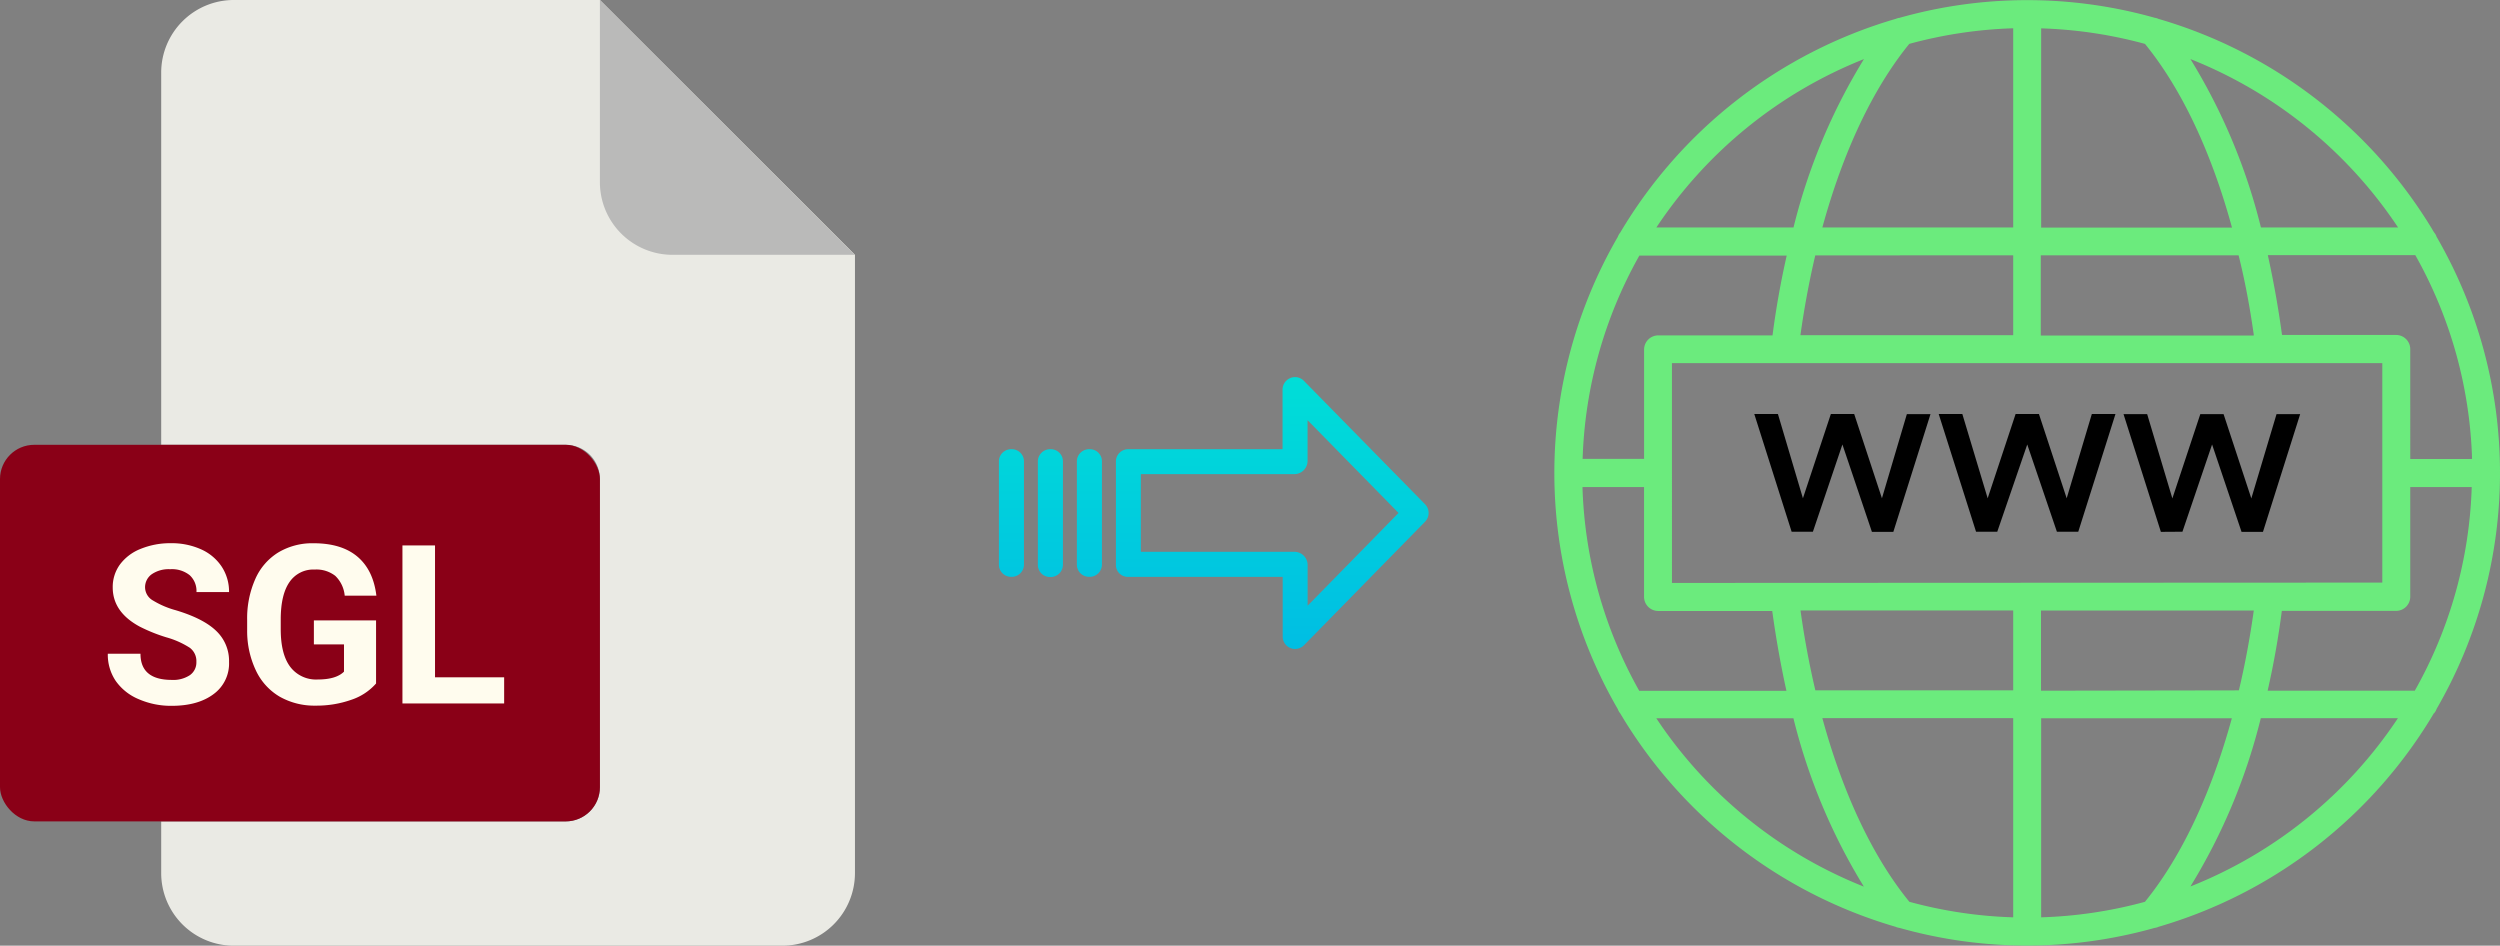 <svg xmlns="http://www.w3.org/2000/svg" xmlns:xlink="http://www.w3.org/1999/xlink" viewBox="0 0 528.71 200"><rect x="0" y="0" width="528.71" height="200" fill="#808080" stroke="none"/><defs><style>.cls-1{fill:#eaeae4;}.cls-2{fill:#babab9;}.cls-3{fill:#8a0017;}.cls-4{fill:#fffcee;}.cls-5{fill:#6beb7d;}.cls-6{fill:url(#linear-gradient);}.cls-7{fill:url(#linear-gradient-2);}.cls-8{fill:url(#linear-gradient-3);}.cls-9{fill:url(#linear-gradient-4);}</style><linearGradient id="linear-gradient" x1="269.03" y1="134.94" x2="269.03" y2="15.74" gradientTransform="matrix(1, 0, 0, -1, 0, 184.59)" gradientUnits="userSpaceOnUse"><stop offset="0" stop-color="#00efd1"/><stop offset="1" stop-color="#00acea"/></linearGradient><linearGradient id="linear-gradient-2" x1="230.38" y1="134.94" x2="230.38" y2="15.74" xlink:href="#linear-gradient"/><linearGradient id="linear-gradient-3" x1="222.13" y1="134.94" x2="222.13" y2="15.74" xlink:href="#linear-gradient"/><linearGradient id="linear-gradient-4" x1="213.89" y1="134.94" x2="213.89" y2="15.74" xlink:href="#linear-gradient"/></defs><title>sgl to webp</title><g id="Layer_2" data-name="Layer 2"><g id="Layer_2-2" data-name="Layer 2"><path class="cls-1" d="M119.62,173.71H34.09v10.93A15.36,15.36,0,0,0,49.45,200h116a15.37,15.37,0,0,0,15.36-15.36V53.89L126.87,0H49.45A15.36,15.36,0,0,0,34.09,15.36V94.07h85.53a7.25,7.25,0,0,1,7.25,7.24h0v65.16A7.25,7.25,0,0,1,119.62,173.71Z"/><path class="cls-2" d="M180.76,53.89,126.87,0V38.53a15.36,15.36,0,0,0,15.36,15.36h38.53Z"/><rect class="cls-3" y="94.07" width="126.87" height="79.64" rx="7.24"/><path class="cls-4" d="M22.8,138.26h6.91q0,5.52,6.61,5.53a6.39,6.39,0,0,0,3.83-1A3.26,3.26,0,0,0,41.53,140a3.51,3.51,0,0,0-1.38-3,18.19,18.19,0,0,0-4.95-2.21,34.72,34.72,0,0,1-5.67-2.28q-5.7-3.08-5.69-8.29a8.07,8.07,0,0,1,1.52-4.83,10,10,0,0,1,4.38-3.31,16.47,16.47,0,0,1,6.42-1.2,15.09,15.09,0,0,1,6.38,1.3,10.2,10.2,0,0,1,4.35,3.66,9.62,9.62,0,0,1,1.55,5.37H41.55a4.52,4.52,0,0,0-1.44-3.57A6,6,0,0,0,36,120.38a6.34,6.34,0,0,0-3.92,1.07,3.37,3.37,0,0,0-1.4,2.81A3.24,3.24,0,0,0,32.36,127a18.65,18.65,0,0,0,4.83,2.06q5.88,1.77,8.56,4.39A8.72,8.72,0,0,1,48.44,140a8,8,0,0,1-3.28,6.8c-2.19,1.64-5.14,2.47-8.84,2.47a17.06,17.06,0,0,1-7-1.41A11.17,11.17,0,0,1,24.47,144,9.92,9.92,0,0,1,22.8,138.26Z"/><path class="cls-4" d="M52.27,133.37V131.1A20.47,20.47,0,0,1,54,122.43a12.47,12.47,0,0,1,4.86-5.6,14,14,0,0,1,7.45-1.94q5.94,0,9.29,2.84t4,8.25h-6.7a6.64,6.64,0,0,0-2-4.2,6.47,6.47,0,0,0-4.32-1.33,6.09,6.09,0,0,0-5.35,2.64c-1.23,1.76-1.85,4.37-1.86,7.85v2.13c0,3.5.66,6.15,2,7.94a6.84,6.84,0,0,0,5.85,2.69c2.58,0,4.43-.56,5.53-1.66v-5.76H66.38v-5.07H79.53v13.34A12,12,0,0,1,74.28,148a22,22,0,0,1-7.53,1.23,14.85,14.85,0,0,1-7.61-1.9,12.64,12.64,0,0,1-5-5.49A19.43,19.43,0,0,1,52.27,133.37Z"/><path class="cls-4" d="M92,143.24h14.62v5.53H85.11V115.35H92Z"/></g><g id="Layer_8" data-name="Layer 8"><path class="cls-5" d="M514.77,150.85a2.7,2.7,0,0,0,.53-.93,99.62,99.62,0,0,0,0-99.84,2.7,2.7,0,0,0-.53-.93A100.4,100.4,0,0,0,456.5,4a2.69,2.69,0,0,0-.78-.23,99.3,99.3,0,0,0-54,0,2.83,2.83,0,0,0-.77.21,100.45,100.45,0,0,0-58.29,45.2,3.07,3.07,0,0,0-.53.93,99.62,99.62,0,0,0,0,99.84,3.07,3.07,0,0,0,.53.93A100.47,100.47,0,0,0,400.88,196a2.88,2.88,0,0,0,.81.23,99.37,99.37,0,0,0,54,0,2.84,2.84,0,0,0,.85-.24,100.4,100.4,0,0,0,58.2-45.17ZM431.67,194V151.9H472c-4.39,16-10.71,29.39-18.38,38.82A93.93,93.93,0,0,1,431.67,194Zm-27.89-3.31c-7.68-9.42-14-22.76-18.38-38.81h40.36V194A93.94,93.94,0,0,1,403.78,190.71ZM334.69,103h13v23.21a3,3,0,0,0,2.95,3h24.16c.79,5.78,1.8,11.43,3,16.88H346.67a93.52,93.52,0,0,1-12-43Zm12-48.94h31.17c-1.24,5.45-2.25,11.1-3,16.87H350.65a3,3,0,0,0-2.95,3V97.05h-13a93.56,93.56,0,0,1,12-43ZM425.76,6V48.1H385.4c4.39-16.05,10.7-29.39,18.38-38.82a94.46,94.46,0,0,1,22-3.3Zm27.89,3.31c7.67,9.42,14,22.76,18.38,38.82H431.67V6A93.94,93.94,0,0,1,453.65,9.29Zm69.08,87.76h-13V73.84a3,3,0,0,0-3-3H482.61c-.78-5.78-1.8-11.43-3-16.88h31.19a93.43,93.43,0,0,1,12,43Zm-12,49H479.57c1.24-5.46,2.26-11.11,3-16.88h24.16a3,3,0,0,0,3-3V103h13a93.39,93.39,0,0,1-12,43Zm-79.09,0V129.12h45c-.81,5.79-1.86,11.44-3.15,16.88Zm-78.05-22.79V76.79H503.82v46.42Zm123-52.32h-45V54h41.84C474.79,59.44,475.84,65.1,476.65,70.89ZM425.76,54V70.89h-45c.81-5.79,1.86-11.44,3.14-16.88Zm-45,75.1h45V146H383.92c-1.28-5.43-2.33-11.08-3.14-16.88Zm82.46,58.4a125,125,0,0,0,14.9-35.61h29a94.5,94.5,0,0,1-43.92,35.6ZM507.15,48.1h-29a125.28,125.28,0,0,0-14.91-35.61A94.63,94.63,0,0,1,507.15,48.1ZM394.2,12.49A125,125,0,0,0,379.3,48.1h-29a94.66,94.66,0,0,1,43.91-35.61ZM350.28,151.9h29a125.26,125.26,0,0,0,14.9,35.61A94.66,94.66,0,0,1,350.28,151.9Z"/><path d="M398,105.38l-5.87-17.83h-4.93l-5.91,17.83L376,87.55h-5l7.9,24.9h4.5L389.64,94l6.24,18.48h4.53l7.86-24.9h-5Z"/><path d="M435,112.45h4.52l7.87-24.9h-5l-5.32,17.83L431.2,87.55h-4.93l-5.91,17.83L415,87.55h-5l7.9,24.9h4.49L428.73,94Z"/><path d="M461.55,112.45,467.82,94l6.23,18.48h4.53l7.87-24.9h-5l-5.33,17.83-5.87-17.83h-4.92l-5.91,17.83-5.33-17.83h-5l7.9,24.9Z"/></g><g id="Layer_3" data-name="Layer 3"><path class="cls-6" d="M275.73,80.52a2.61,2.61,0,0,0-3.7,0,2.58,2.58,0,0,0-.79,1.9V95H238.63A2.6,2.6,0,0,0,236,97.51v22a2.46,2.46,0,0,0,.77,1.79,2.57,2.57,0,0,0,1.88.7h32.62v12.59a2.63,2.63,0,0,0,1.62,2.46,2.57,2.57,0,0,0,1,.19,2.64,2.64,0,0,0,1.89-.79l25.59-26.11a2.65,2.65,0,0,0,0-3.71Zm.81,47.58v-8.62a2.8,2.8,0,0,0-2.7-2.78H241.27V100.27h32.56a2.81,2.81,0,0,0,2.7-2.78V88.86l19.24,19.62Z"/><path class="cls-7" d="M230.39,95h0a2.59,2.59,0,0,0-2.65,2.54v0l0,21.89a2.58,2.58,0,0,0,2.59,2.56h.06a2.59,2.59,0,0,0,2.65-2.54V97.52A2.55,2.55,0,0,0,230.45,95Z"/><path class="cls-8" d="M222.14,95h0a2.6,2.6,0,0,0-2.65,2.54v21.93a2.56,2.56,0,0,0,2.58,2.56h.07a2.6,2.6,0,0,0,2.65-2.54V97.52A2.56,2.56,0,0,0,222.21,95Z"/><path class="cls-9" d="M213.9,95h0a2.59,2.59,0,0,0-2.65,2.54v0l0,21.89a2.58,2.58,0,0,0,2.58,2.56h.07a2.59,2.59,0,0,0,2.65-2.54v0l0-21.89A2.57,2.57,0,0,0,214,95Z"/></g></g></svg>